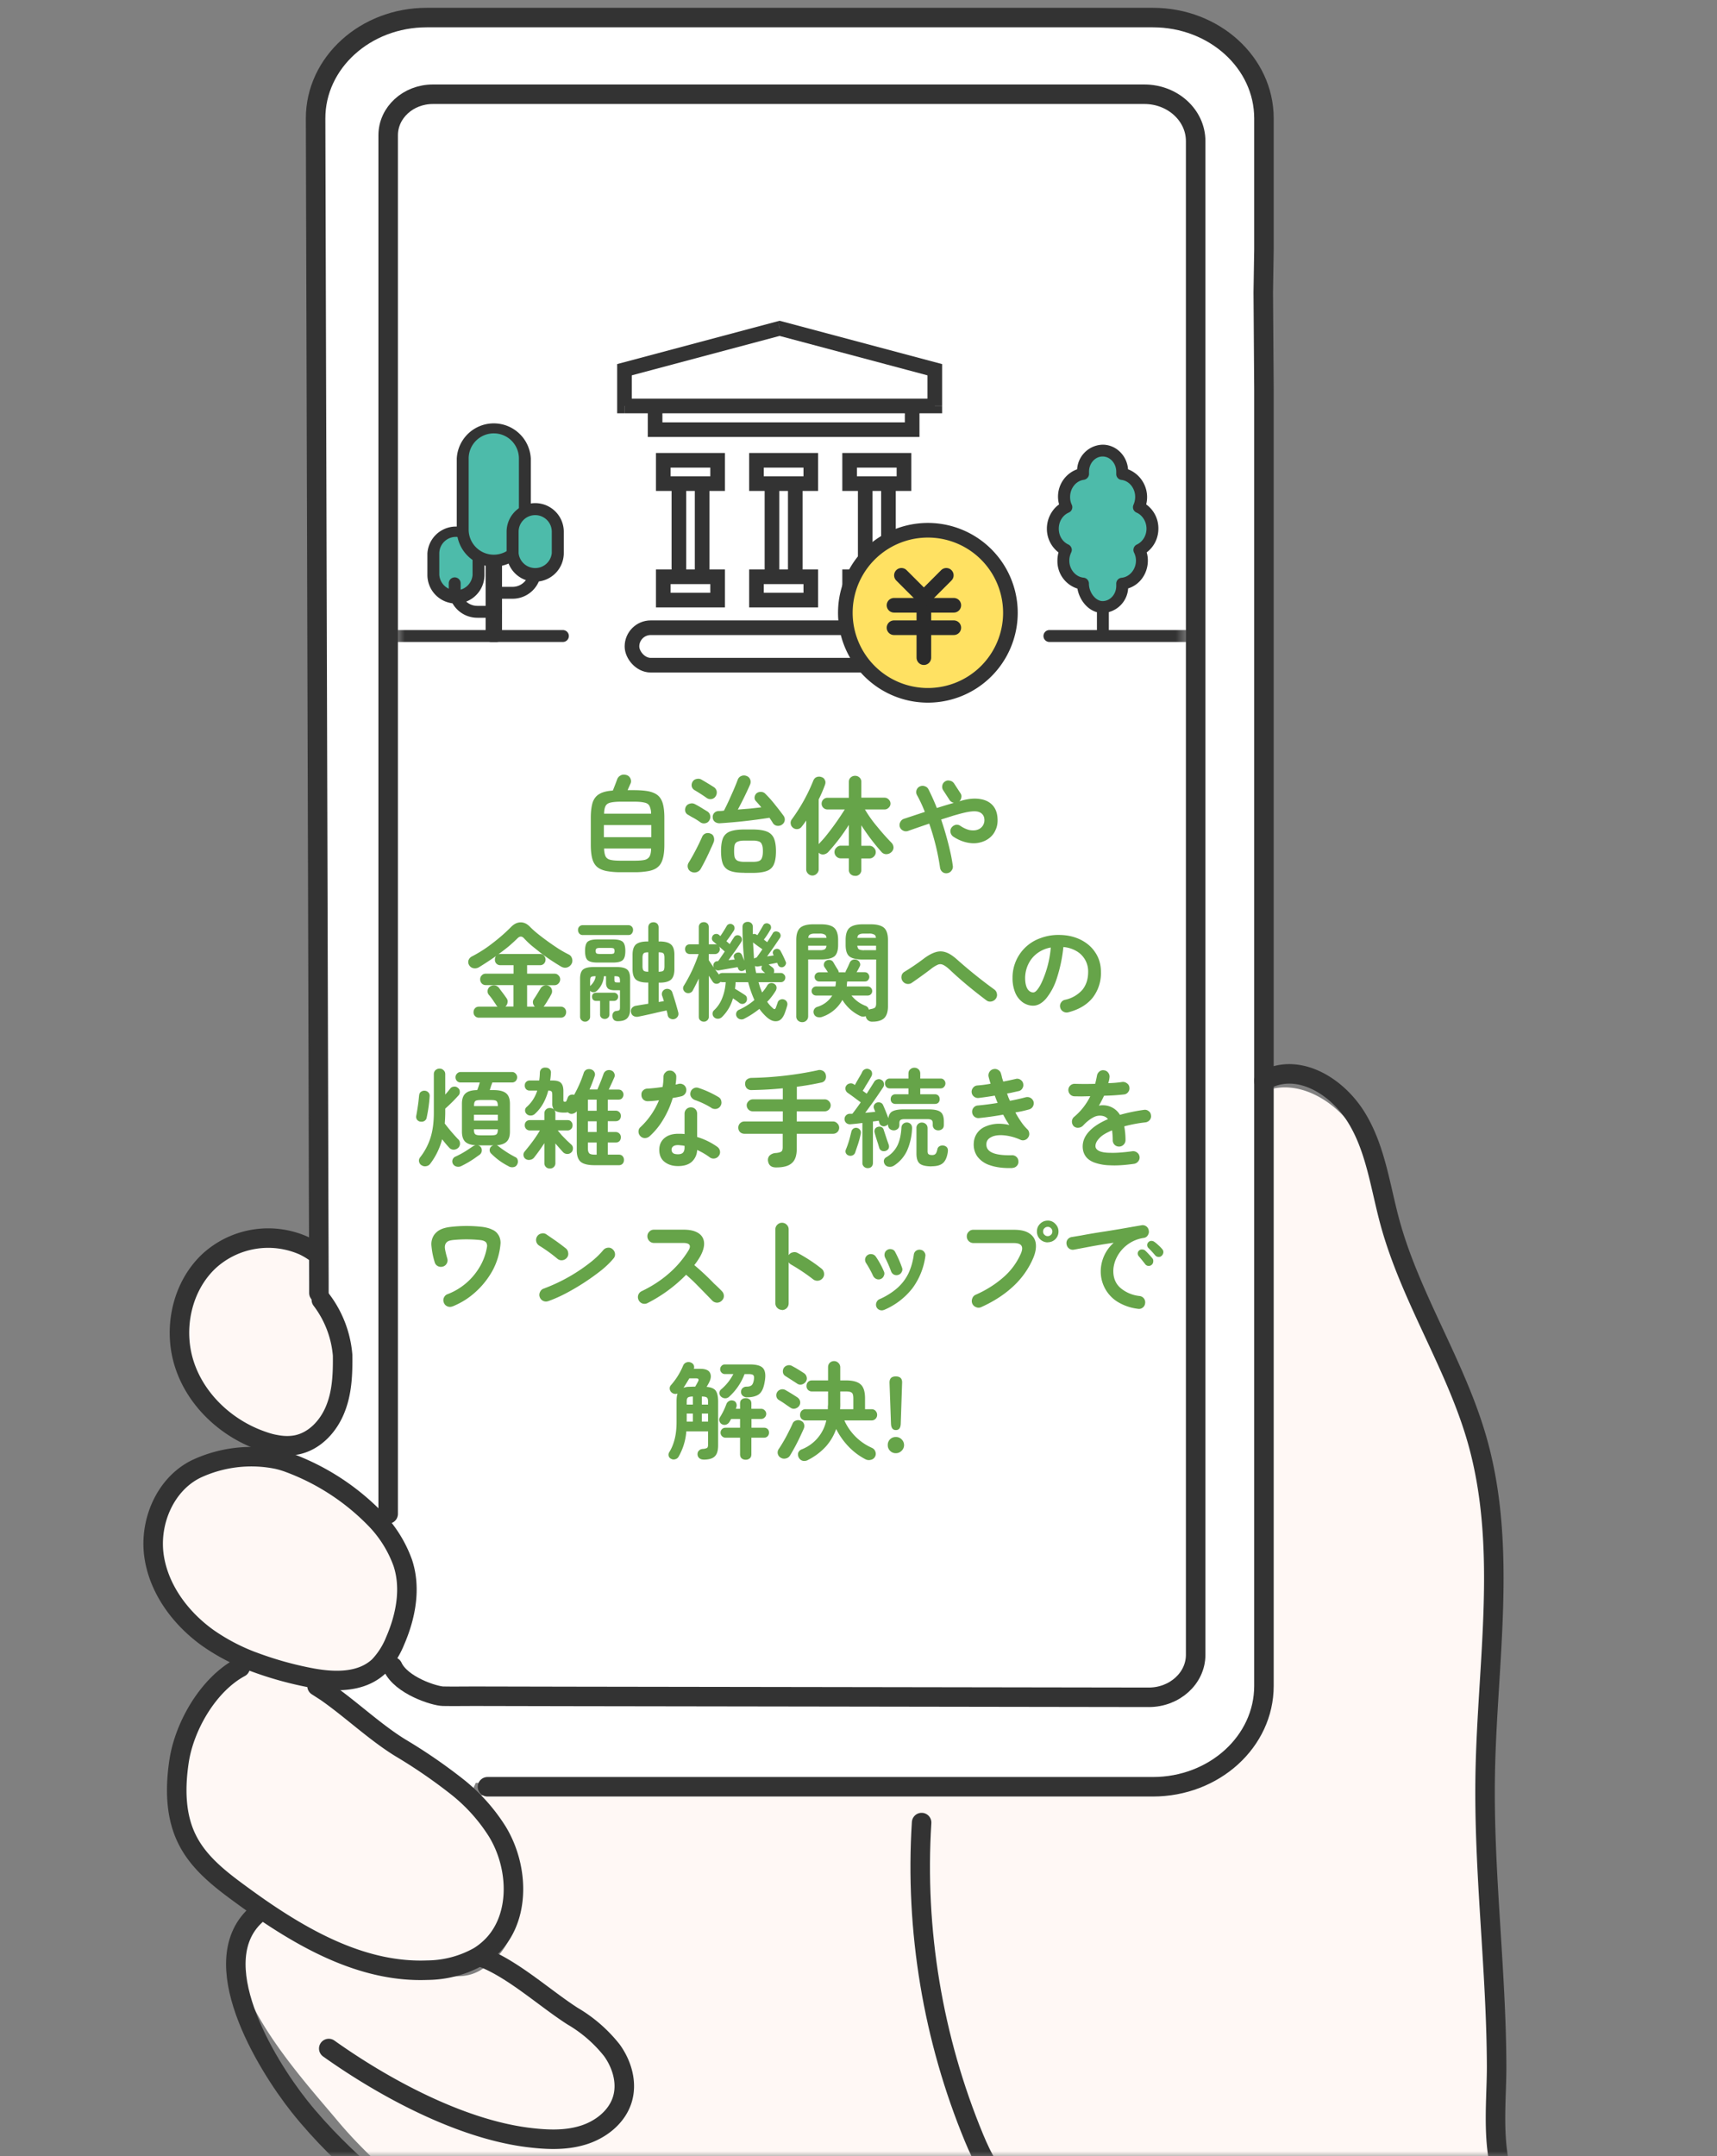 <svg xmlns="http://www.w3.org/2000/svg" width="176" height="221" fill="none" viewBox="0 0 176 221"><rect x="0" y="0" width="176" height="221" fill="#808080" stroke="none"/><mask id="a" width="176" height="221" x="0" y="0" maskUnits="userSpaceOnUse" style="mask-type:alpha"><path fill="#fff" d="M0 221h176V0H0z"/></mask><g mask="url(#a)"><mask id="b" width="212" height="239" x="-20" y="-8" maskUnits="userSpaceOnUse" style="mask-type:alpha"><path fill="#D9D9D9" d="M-19.33-7.12h210.61V230.2H-19.33z"/></mask><g mask="url(#b)"><path fill="#FFF8F5" d="M32 172c2.44.42 5.09.42 6.85-1.23l.27-.27a8.16 8.16 0 0 0 1.36-2.3c1.1-2.51 1.66-5.4.8-8a12.53 12.53 0 0 0-2.87-4.57 23.98 23.98 0 0 0-8.96-5.78 9.21 9.21 0 0 0-1.86-.45 13.4 13.4 0 0 0-7.5 1.16c-3.13 1.53-4.77 5.33-4.32 8.78.45 3.45 2.69 6.5 5.53 8.53a20.72 20.72 0 0 0 4.6 2.42A35.98 35.98 0 0 0 32 172Z"/><path fill="#FFF8F5" d="M26.82 195.7c5.13 3.52 10.84 6.49 16.98 6.25 1.84-.07 3.72-.46 5.28-1.41.3-.19.6-.4.88-.63 3.4-2.85 3.32-8.37 1.03-12.16a18.2 18.2 0 0 0-4.1-4.59 54.03 54.03 0 0 0-5.87-4.02c-2.55-1.58-5.05-3.95-7.59-5.7L32.01 172a35.93 35.93 0 0 1-6.1-1.7l-.64.2-.44.56-.21-.16c-3.24 1.74-5.7 5.96-6.26 9.59-.42 2.76-.4 5.71.9 8.2 1.17 2.28 3.28 3.92 5.35 5.43.73.53 1.47 1.06 2.21 1.57Z"/><path fill="#FFF8F5" d="M49.26 201.94c-1.63.94-2.85.52-4.79.59-6.45.23-12.44-2.73-17.82-6.25l-.18.47-.22-.07c-6.02 4.78 4.65 16.26 8.27 20.6 4.74 5.68 10.96 10.06 16.75 14.7 11.09 8.88 18 14.44 29.46 22.9 6.38 4.71 13.53 8.55 21.58 9.86 4.66.76 10.27 4.57 15.08 8.07h98.84c-9.36-7.16-19.16-14.8-25.96-19.13a272.12 272.12 0 0 1-17.99-12.53l-9.63-7.31a32.32 32.32 0 0 1-6.72-6.93c-2.8-3.8-1.9-9.56-1.92-13.8-.04-9.96-1.41-19.88-1.23-29.84.2-11.46 2.43-23.2-.85-34.23-2.3-7.73-7.17-14.6-9.4-22.34-1.06-3.71-1.54-7.67-3.71-10.92-2.03-3.03-5.84-5.25-9.17-3.94a5.7 5.7 0 0 0-.69.81v61.47c0 5.7-4.86 9.9-10.86 9.9H47.2l-.24.53a18.55 18.55 0 0 1 4.31 4.6c2.4 3.79 2.5 9.3-1.08 12.15-.3.23-.6.44-.93.63Z"/><path fill="#FFF8F5" d="M28.22 148.06c.75.15 1.51.18 2.26.02 1.82-.4 3.22-1.94 3.9-3.67.7-1.73.76-3.64.74-5.5a10.86 10.86 0 0 0-2.18-5.68l-.42-.04v-1.86h.14l-.01-3.4h-.37l-1.1-.49-.08.21a8.98 8.98 0 0 0-9.62 1.55c-2.83 2.62-3.77 6.97-2.58 10.64 1.18 3.66 4.3 6.56 7.94 7.84.45.16.9.3 1.37.38Z"/><path fill="#fff" d="M128.91 111.3V39.98l-.06-9.99.06-4.41V12.15c0-5.71-5.04-10.34-11.27-10.34H43.95c-6.23 0-11.27 4.63-11.27 10.34l.26 95.1.04 15.16.02 5.56v3.41h-.14v1.87l.45.04c1.21 1.32 2.37 3.96 2.39 5.69.02 1.86-.06 3.77-.8 5.5a6.14 6.14 0 0 1-4.27 3.68 6.6 6.6 0 0 1-2.46-.02c0 .34.05.7.15 1.03l-.11.44c.45.09.89.2 1.3.33a26.5 26.5 0 0 1 9.78 5.78l.71-.5V13.9c0-2.32 2.03-4.2 4.53-4.2h72.12c2.86 0 5.18 2.15 5.18 4.8v155.17c0 2.4-2.12 4.35-4.75 4.35l-32.32-.05-26.44-.04-9.63-.02c-1.05 0-2.1.02-3.14 0-.86-.02-4.23-1.09-5.1-3.02l-.39-.28-.3.27c-1.91 1.66-4.8 1.66-7.46 1.22l1.56 1.43c2.77 1.76 5.48 4.13 8.27 5.72a59.75 59.75 0 0 1 6.4 4.02l.24-.53h2.54v.42h66.33c6.23 0 11.28-4.63 11.28-10.33V111.3Z"/><path fill="#fff" d="M122.2 103.3V14.73c0-2.64-2.36-4.78-5.27-4.78H43.57c-2.54 0-4.6 1.88-4.6 4.18v140.84l-.73.5a12.4 12.4 0 0 1 3.2 4.55c.94 2.6.32 5.48-.9 8a8.01 8.01 0 0 1-1.51 2.28l.4.28c.88 1.93 4.3 3 5.18 3.01 1.06.02 2.13 0 3.2 0l9.79.02 26.9.04 32.87.05c2.67 0 4.83-1.94 4.83-4.33V103.3Z"/><path stroke="#333" stroke-linecap="round" stroke-linejoin="round" stroke-width="2" d="m212.93 271.62-.27-.22c-8.92-7.15-18.25-14.8-24.72-19.13a259.2 259.2 0 0 1-17.13-12.52l-9.18-7.31a31.65 31.65 0 0 1-6.4-6.93c-2.65-3.8-1.8-9.56-1.82-13.8-.04-9.96-1.34-19.87-1.17-29.83.2-11.46 2.31-23.2-.81-34.22-2.19-7.73-6.83-14.6-8.95-22.35-1.01-3.7-1.47-7.67-3.53-10.91-1.93-3.03-5.56-5.25-8.74-3.95a5.27 5.27 0 0 0-.66.33"/><path stroke="#333" stroke-linecap="round" stroke-linejoin="round" stroke-width="2" d="M32.15 128.26a7.4 7.4 0 0 0-1.05-.6 8.98 8.98 0 0 0-9.62 1.55c-2.83 2.61-3.77 6.96-2.58 10.63 1.18 3.66 4.3 6.57 7.94 7.84.45.16.9.3 1.38.38.75.15 1.51.18 2.26.02 1.82-.4 3.22-1.94 3.9-3.67.7-1.73.76-3.64.74-5.5a10.86 10.86 0 0 0-2.18-5.68"/><path stroke="#333" stroke-linecap="round" stroke-linejoin="round" stroke-width="2" d="M25.9 170.3a20.72 20.72 0 0 1-4.6-2.42c-2.83-2.03-5.08-5.07-5.53-8.53-.44-3.45 1.2-7.24 4.33-8.78a13.34 13.34 0 0 1 8.15-1.03c.42.08.82.2 1.2.33a23.97 23.97 0 0 1 8.97 5.77 12.53 12.53 0 0 1 2.87 4.56c.86 2.61.3 5.5-.8 8.02a8.16 8.16 0 0 1-1.64 2.56c-1.76 1.66-4.4 1.66-6.84 1.22a35.8 35.8 0 0 1-6.1-1.7h0Z"/><path stroke="#333" stroke-linecap="round" stroke-linejoin="round" stroke-width="2" d="m32.5 172.82.93.6c2.54 1.77 5.03 4.14 7.6 5.72a54.3 54.3 0 0 1 5.85 4.02 18.22 18.22 0 0 1 4.11 4.59c2.3 3.8 2.38 9.3-1.03 12.15a6.8 6.8 0 0 1-.88.64 10.94 10.94 0 0 1-5.28 1.4c-6.14.24-11.85-2.72-16.98-6.24a91.9 91.9 0 0 1-2.2-1.57c-2.08-1.52-4.18-3.16-5.36-5.44-1.3-2.48-1.32-5.43-.9-8.2.56-3.63 3.02-7.84 6.26-9.58"/><path stroke="#333" stroke-linecap="round" stroke-linejoin="round" stroke-width="2" d="M49.52 200.66c3.12 1.22 6.35 4.18 9.17 5.99a14.4 14.4 0 0 1 4.03 3.5c1.04 1.44 1.6 3.34 1.07 5.05-.56 1.82-2.26 3.13-4.09 3.67-1.83.55-3.79.44-5.68.2-6.91-.9-14.64-5.06-20.32-9.1"/><path stroke="#333" stroke-linecap="round" stroke-linejoin="round" stroke-width="2" d="M94.47 186.81c-.7 11 1.16 22.16 5.38 32.34.83 1.99 1.83 4.05 3.67 5.17"/><path stroke="#333" stroke-linecap="round" stroke-linejoin="round" stroke-width="2" d="M32.69 132.53v-1.16l-.01-3.4-.02-5.57-.04-15.17-.27-95.1c0-5.7 5.1-10.33 11.39-10.33h74.43c6.3 0 11.39 4.63 11.39 10.33v13.43l-.07 4.41.07 9.99V172.8c0 5.71-5.1 10.34-11.39 10.34h-68.2"/><path stroke="#333" stroke-linecap="round" stroke-linejoin="round" stroke-width="2" d="M40.25 170.84c.88 1.93 4.29 3 5.16 3.02 1.05.02 2.11 0 3.17 0l9.74.02 26.74.04 32.7.05c2.64 0 4.8-1.95 4.8-4.35V14.46c0-2.65-2.36-4.8-5.25-4.8H44.37c-2.53 0-4.58 1.88-4.58 4.2v141.31"/><path stroke="#333" stroke-linecap="round" stroke-linejoin="round" stroke-width="2" d="M109.64 271.43c-.02 0-.03-.02-.04-.03-4.59-3.5-9.92-7.3-14.37-8.06-7.66-1.32-14.47-5.15-20.55-9.86-10.9-8.46-17.49-14.02-28.05-22.9-5.52-4.64-11.43-9.02-15.95-14.7-3.44-4.34-9.97-15-4.24-19.78"/><path fill="#66A449" d="M91.83 146.58c-.31 0-.48-.21-.5-.65l-.15-4.19c-.01-.44.2-.66.64-.66.45 0 .67.22.65.66l-.14 4.2c-.02.43-.18.64-.5.64Zm-.01 2.37a.8.8 0 0 1-.58-.24.8.8 0 0 1-.24-.59.8.8 0 0 1 .24-.6.8.8 0 0 1 .58-.23.8.8 0 0 1 .6.24c.16.16.25.36.25.6a.8.8 0 0 1-.26.58.8.8 0 0 1-.59.24Z"/><path fill="#66A449" d="M82.81 149.65a.75.75 0 0 1-.52.08.62.62 0 0 1-.41-.33.66.66 0 0 1-.06-.49.6.6 0 0 1 .35-.35 4.1 4.1 0 0 0 2.53-2.97h-2.1a.58.58 0 0 1-.44-.16.57.57 0 0 1-.15-.4c0-.17.05-.3.15-.42a.56.56 0 0 1 .43-.17h2.27v-.31c.02-.11.02-.22.02-.34v-1.17h-1.64a.54.54 0 0 1-.57-.56c0-.16.05-.3.15-.4.1-.12.24-.17.42-.17h1.64v-1.34c0-.2.06-.35.17-.46a.62.62 0 0 1 .44-.18.6.6 0 0 1 .44.18.6.6 0 0 1 .2.46v1.34h.6c.7 0 1.2.14 1.5.42.3.27.44.75.44 1.43v1.1h.66c.18 0 .32.06.42.17.1.11.16.25.16.41 0 .16-.06.3-.16.4a.54.54 0 0 1-.42.17h-2.78a5.55 5.55 0 0 0 2.8 2.8c.2.09.32.22.38.4a.63.63 0 0 1-.47.84.75.75 0 0 1-.55-.06 6.6 6.6 0 0 1-1.73-1.3 7.38 7.38 0 0 1-1.27-1.8 5.37 5.37 0 0 1-1.06 1.8 6.4 6.4 0 0 1-1.84 1.38ZM80 149.4a.63.63 0 0 1-.28-.42.62.62 0 0 1 .12-.48 15.76 15.76 0 0 0 1.01-1.76c.17-.33.3-.6.4-.84a.53.53 0 0 1 .35-.3.61.61 0 0 1 .48.02c.17.07.28.18.33.34.06.14.05.3-.03.5l-.4.87a21.23 21.23 0 0 1-1 1.86.65.65 0 0 1-.44.3.63.63 0 0 1-.54-.1Zm1.02-5.12-.36-.24a10.37 10.37 0 0 0-.8-.53.54.54 0 0 1-.27-.35.61.61 0 0 1 .41-.73.64.64 0 0 1 .5.04 21.74 21.74 0 0 1 1.22.75c.15.1.25.23.29.4a.6.6 0 0 1-.1.49.72.72 0 0 1-.42.27.58.58 0 0 1-.47-.1Zm.68-2.47a102.8 102.8 0 0 0-1.18-.76.54.54 0 0 1-.26-.35.7.7 0 0 1 .06-.45.6.6 0 0 1 .37-.29.61.61 0 0 1 .48.04l.4.22a21.74 21.74 0 0 1 .83.52c.16.1.25.24.29.42.04.17 0 .33-.1.47a.72.72 0 0 1-.42.28.58.58 0 0 1-.47-.1Zm4.41 2.63h1.36v-1.1c0-.28-.04-.48-.14-.57-.1-.1-.3-.15-.63-.15h-.57v1.17a4.91 4.91 0 0 1-.02.65Z"/><path fill="#66A449" d="M72.1 149.6a.62.62 0 0 1-.43-.15.53.53 0 0 1-.17-.4c0-.16.05-.28.16-.38.1-.1.23-.15.4-.16a.97.97 0 0 0 .41-.1c.07-.04.11-.16.11-.33v-1.37h-2.23a6.1 6.1 0 0 1-.8 2.61.54.54 0 0 1-.34.25.52.52 0 0 1-.41-.04.46.46 0 0 1-.26-.3.5.5 0 0 1 .07-.4c.23-.36.41-.8.54-1.3.13-.5.2-1.1.2-1.78v-2.08c0-.36.03-.63.1-.83a.7.7 0 0 1-.29.03.59.59 0 0 1-.26-.1.57.57 0 0 1-.25-.4.49.49 0 0 1 .12-.39 7.2 7.2 0 0 0 1.25-2 .57.57 0 0 1 .33-.33.6.6 0 0 1 .45 0c.14.05.24.14.3.25a.5.5 0 0 1 .02.4h.66c.53 0 .87.14 1 .42.14.28.1.6-.1.99a5.65 5.65 0 0 1-.25.44c.47.04.78.18.94.4.16.23.24.6.24 1.12v4.47c0 .54-.11.92-.35 1.14-.22.22-.61.33-1.15.33Zm4.34.02a.63.63 0 0 1-.43-.15c-.1-.1-.15-.23-.15-.43v-1.68h-1.49a.5.5 0 0 1-.36-.15.5.5 0 0 1-.15-.37.5.5 0 0 1 .15-.36c.1-.1.22-.14.36-.14h1.49v-.9h-.91a17.99 17.99 0 0 1-.18.3.63.63 0 0 1-.34.28.55.55 0 0 1-.43-.04.5.5 0 0 1-.25-.31.44.44 0 0 1 .04-.39 6.95 6.95 0 0 0 .67-1.37.6.6 0 0 1 .28-.31.52.52 0 0 1 .41-.04c.15.03.25.12.31.25s.07.27.02.42a.4.4 0 0 1-.03.09.4.4 0 0 1-.03.08h.44v-.53c0-.19.05-.33.15-.41.11-.1.26-.15.43-.15a.6.6 0 0 1 .42.15c.11.08.16.22.16.41v.53h1a.5.5 0 0 1 .37.16c.1.1.15.21.15.36a.5.5 0 0 1-.15.36.5.5 0 0 1-.36.16h-1v.9h1.3a.5.5 0 0 1 .36.14c.1.1.14.22.14.37 0 .14-.05.26-.14.36a.5.5 0 0 1-.37.15h-1.3v1.68c0 .2-.05.34-.16.43a.61.61 0 0 1-.42.15Zm.12-6.4a.65.65 0 0 1-.43-.16.5.5 0 0 1-.17-.4c0-.16.05-.28.16-.38.11-.1.24-.15.39-.15.23 0 .4-.04.51-.13.11-.07.2-.26.25-.54.04-.25.03-.42-.05-.5-.06-.08-.23-.12-.5-.12h-.4a5.98 5.98 0 0 1-1.6 2.34.57.57 0 0 1-.43.14.63.63 0 0 1-.41-.2.5.5 0 0 1-.14-.38.51.51 0 0 1 .2-.35 5.07 5.07 0 0 0 1.23-1.55h-.85a.48.48 0 0 1-.35-.14.5.5 0 0 1-.15-.36c0-.13.05-.25.15-.35.1-.1.21-.14.35-.14h2.5c.7 0 1.15.12 1.38.37.23.25.3.66.21 1.26-.07.47-.17.83-.32 1.08-.14.25-.34.42-.6.51-.24.1-.55.15-.93.15Zm-6.5-.97c.12-.05.26-.08.42-.1l.56-.02h.22a11.2 11.2 0 0 0 .3-.54c.1-.2.04-.31-.2-.31h-.7a34.08 34.08 0 0 1-.6.97Zm1.88 3.46h.64v-.82h-.64v.82Zm-1.55 0h.63v-.82h-.63v.82Zm1.55-1.74h.64v-.3c0-.22-.04-.36-.12-.42-.08-.07-.25-.11-.52-.11v.83Zm-1.55 0h.63v-.83c-.25 0-.42.04-.5.1-.09.07-.13.21-.13.43v.3Z"/><path fill="#66A449" d="M116.64 134.15a5.2 5.2 0 0 1-2.14-.75 3.66 3.66 0 0 1-1.67-3.05 3.96 3.96 0 0 1 1.33-2.97 55.76 55.76 0 0 0-2.86.48l-1.23.23a.63.63 0 0 1-.5-.13.67.67 0 0 1-.24-.42.62.62 0 0 1 .1-.49.66.66 0 0 1 .45-.26l.9-.15a67.86 67.86 0 0 1 2.63-.44l1.4-.23 1.26-.22.93-.16a.63.63 0 0 1 .75.52c.04.17.01.34-.09.49a.54.54 0 0 1-.4.28 3.7 3.7 0 0 0-2.94 2.34c-.13.36-.2.71-.2 1.06 0 .72.24 1.3.73 1.73a3.6 3.6 0 0 0 1.98.83.65.65 0 0 1 .55.75.62.62 0 0 1-.25.44.61.61 0 0 1-.49.12Zm1.4-4.5a.45.45 0 0 1-.35.1.44.44 0 0 1-.32-.2 24.44 24.44 0 0 0-.65-.8.44.44 0 0 1-.1-.28.4.4 0 0 1 .15-.3.39.39 0 0 1 .3-.1c.12 0 .22.03.32.11.1.1.23.22.37.38.15.15.27.3.37.42.08.1.1.22.08.35a.45.45 0 0 1-.17.32Zm1.05-.95a.4.4 0 0 1-.35.13.45.45 0 0 1-.33-.16 9.63 9.63 0 0 0-.7-.76.43.43 0 0 1-.12-.29.4.4 0 0 1 .13-.3.4.4 0 0 1 .3-.13.5.5 0 0 1 .31.1c.12.08.26.2.41.34.16.14.29.28.39.4.09.1.13.2.12.34a.5.5 0 0 1-.16.33Z"/><path fill="#66A449" d="M100.57 133.98a.63.63 0 0 1-.52 0 .67.67 0 0 1-.38-.35.7.7 0 0 1-.01-.53.63.63 0 0 1 .35-.39c1.14-.5 2.1-1.13 2.9-1.84a6.87 6.87 0 0 0 1.72-2.35c.16-.36.19-.64.08-.82-.11-.2-.39-.29-.82-.29h-4.12a.68.68 0 0 1-.67-.68c0-.19.06-.35.2-.48a.6.6 0 0 1 .47-.2h4.18c.67 0 1.2.12 1.56.37.37.24.6.58.66 1.02.06.44-.02.95-.27 1.53a8.46 8.46 0 0 1-2 2.84c-.91.86-2.02 1.58-3.33 2.17Zm6.83-6.64a1.1 1.1 0 0 1-1.11-1.12c0-.3.1-.56.32-.78.22-.22.48-.33.8-.33a1 1 0 0 1 .76.33c.22.22.33.48.33.78a1.09 1.09 0 0 1-1.1 1.11Zm0-.64c.13 0 .24-.05.33-.14.1-.09.14-.2.14-.34a.43.43 0 0 0-.14-.33.43.43 0 0 0-.33-.14.47.47 0 0 0-.34.14c-.1.1-.14.2-.14.33 0 .14.04.25.14.34.1.1.2.14.34.14Z"/><path fill="#66A449" d="M90.64 134.25a.6.6 0 0 1-.47.02.57.57 0 0 1-.33-.31.6.6 0 0 1 0-.46.57.57 0 0 1 .3-.33 7.14 7.14 0 0 0 1.84-1.15c.48-.43.86-.93 1.13-1.48.27-.57.46-1.21.56-1.94.02-.17.1-.3.23-.4.14-.09.3-.13.45-.1.17.02.3.1.39.23.1.13.14.28.11.45a7.1 7.1 0 0 1-1.32 3.26 7.25 7.25 0 0 1-2.9 2.22Zm1.45-3.58a.6.6 0 0 1-.45-.02.62.62 0 0 1-.3-.34 12.02 12.02 0 0 0-.6-1.38.65.65 0 0 1-.06-.45.54.54 0 0 1 .26-.36c.15-.1.3-.11.47-.07a.5.5 0 0 1 .35.28 11.32 11.32 0 0 1 .7 1.6c.06.14.05.3-.03.44a.57.57 0 0 1-.34.3Zm-1.8.42a.57.57 0 0 1-.46 0 .66.66 0 0 1-.33-.31 10.84 10.84 0 0 0-.71-1.3.62.62 0 0 1-.11-.45.59.59 0 0 1 .68-.48c.17.02.3.1.4.23a8.48 8.48 0 0 1 .84 1.53.5.5 0 0 1 0 .45.57.57 0 0 1-.31.33Z"/><path fill="#66A449" d="M80.15 134.26a.65.65 0 0 1-.47-.2.64.64 0 0 1-.2-.47V126c0-.19.07-.34.2-.47.13-.13.3-.2.47-.2.2 0 .36.07.49.2s.2.28.2.47v2.65c.1-.14.22-.24.4-.28a.65.65 0 0 1 .49.04 16.17 16.17 0 0 1 2.5 1.64.7.7 0 0 1 .24.47c.02.2-.03.36-.16.51a.7.7 0 0 1-.97.09 19.6 19.6 0 0 0-2.24-1.5.7.7 0 0 1-.26-.24v4.22a.68.68 0 0 1-.69.68Z"/><path fill="#66A449" d="M66.36 133.57a.66.66 0 0 1-.9-.32.67.67 0 0 1 .3-.9c1.05-.5 1.99-1.11 2.8-1.82a10.2 10.2 0 0 0 2-2.34c.32-.52.15-.79-.53-.79h-3a.65.65 0 0 1-.47-.2.68.68 0 0 1-.2-.48c0-.2.07-.35.2-.48.13-.14.29-.2.47-.2h3.05c.66 0 1.16.12 1.52.36.35.23.54.56.57.97.03.4-.1.88-.4 1.42-.17.29-.36.58-.6.88a25.9 25.9 0 0 1 2.03 1.9c.33.3.6.56.8.78.13.13.2.3.2.49s-.08.35-.22.48c-.13.13-.3.2-.48.2a.7.7 0 0 1-.49-.21 200.55 200.55 0 0 0-1.7-1.74 17.9 17.9 0 0 0-.98-.91 15.1 15.1 0 0 1-3.97 2.91Z"/><path fill="#66A449" d="M56.2 133.36a.66.66 0 0 1-.52-.02.67.67 0 0 1-.35-.38.64.64 0 0 1 .02-.52c.08-.18.2-.3.38-.36a17.73 17.73 0 0 0 4.98-2.84c.46-.38.83-.75 1.12-1.1a.7.7 0 0 1 .46-.25.6.6 0 0 1 .5.15c.14.12.23.27.25.46a.62.62 0 0 1-.16.5c-.3.36-.7.76-1.2 1.17a23.73 23.73 0 0 1-3.57 2.34c-.65.35-1.29.63-1.9.85Zm.95-4.33a15.83 15.83 0 0 0-1.87-1.35.68.68 0 0 1-.23-.94c.1-.16.24-.26.42-.3a.61.61 0 0 1 .52.07l.67.46a21.29 21.29 0 0 1 1.33.98c.15.12.23.27.25.46a.6.6 0 0 1-.13.5.7.7 0 0 1-.46.26.64.64 0 0 1-.5-.14Z"/><path fill="#66A449" d="M46.38 133.9a.66.66 0 0 1-.52 0 .64.64 0 0 1-.36-.37.64.64 0 0 1 0-.52c.08-.17.2-.3.38-.36a6.51 6.51 0 0 0 3.21-2.66 5.88 5.88 0 0 0 .84-2.26.66.66 0 0 0-.1-.38c-.1-.12-.28-.2-.55-.24a13.64 13.64 0 0 0-2.62-.03c-.3.02-.51.06-.65.11a.62.62 0 0 0-.4.51c-.02.11-.01.26.03.46s.1.46.2.8c.06.19.05.36-.04.53a.64.64 0 0 1-.4.33.7.7 0 0 1-.51-.04.63.63 0 0 1-.33-.4 7.99 7.99 0 0 1-.33-1.65 1.7 1.7 0 0 1 .28-1.17c.17-.22.37-.4.62-.52.25-.13.6-.23 1.03-.28a14.03 14.03 0 0 1 3.33 0c.4.06.72.15.95.27.24.1.44.25.57.44.2.25.3.57.3.94a7.03 7.03 0 0 1-.81 2.8 8.48 8.48 0 0 1-2.34 2.7c-.53.4-1.12.73-1.78 1Z"/><path fill="#66A449" d="M116.25 119.29c-.99.14-1.82.19-2.5.15a4.96 4.96 0 0 1-1.62-.3c-.4-.16-.7-.39-.88-.67-.18-.28-.27-.6-.27-.96 0-.55.22-1.07.66-1.54.44-.48 1.09-.9 1.93-1.26a.86.86 0 0 0-.43-.3 1.39 1.39 0 0 0-1.09.13c-.35.19-.7.47-1.03.83a.73.73 0 0 1-.5.22.6.6 0 0 1-.48-.18.68.68 0 0 1-.16-.49.62.62 0 0 1 .23-.45 6.45 6.45 0 0 0 1.65-2.11l-.9.02-.7-.01a.63.63 0 0 1-.46-.19.66.66 0 0 1-.19-.47.64.64 0 0 1 .68-.62 34.3 34.3 0 0 0 2.07 0 14.84 14.84 0 0 0 .18-.81.7.7 0 0 1 .24-.44.57.57 0 0 1 .47-.14c.19.02.33.1.44.24.11.14.16.3.14.48a2.37 2.37 0 0 1-.13.6 10.95 10.95 0 0 0 1.43-.12c.19-.02.35.03.49.14.15.1.23.24.25.43a.61.61 0 0 1-.14.48.59.59 0 0 1-.43.23 21.58 21.58 0 0 1-2.03.13c-.17.36-.34.7-.53 1.02.17-.04.34-.05.5-.04a2.02 2.02 0 0 1 1.66.98 18.2 18.2 0 0 1 2.45-.51.6.6 0 0 1 .48.12c.15.1.23.24.25.43a.6.6 0 0 1-.12.48.68.68 0 0 1-.44.25 14.23 14.23 0 0 0-2.18.41 7.58 7.58 0 0 1 .13 1.4c0 .2-.07.35-.2.48a.63.63 0 0 1-.47.19.63.63 0 0 1-.46-.19.66.66 0 0 1-.18-.47c0-.38-.03-.71-.07-1-.6.25-1.04.51-1.3.8-.27.28-.4.55-.4.81 0 .2.11.36.35.49.23.12.62.2 1.17.2.55.02 1.3-.03 2.26-.16.18-.02.34.02.48.13.15.1.23.25.26.43a.61.61 0 0 1-.14.48.67.67 0 0 1-.42.25Z"/><path fill="#66A449" d="M103.76 119.72c-.9.03-1.66-.07-2.27-.28a2.58 2.58 0 0 1-1.32-.92c-.27-.4-.4-.88-.35-1.42a1.9 1.9 0 0 1 1.19-1.63c.34-.15.73-.25 1.14-.28.43-.02.87.01 1.31.12l-.33-.51-.3-.55a32.06 32.06 0 0 1-2.48.35.64.64 0 0 1-.7-.6.63.63 0 0 1 .15-.47.6.6 0 0 1 .45-.22 31.45 31.45 0 0 0 2.01-.26l-.15-.37-.14-.38a38.26 38.26 0 0 1-1.65.24.65.65 0 0 1-.48-.14.63.63 0 0 1-.1-.9.58.58 0 0 1 .43-.24 11.9 11.9 0 0 0 1.37-.18 11.03 11.03 0 0 1-.2-.7.65.65 0 0 1 .07-.49c.1-.16.23-.26.4-.3a.62.62 0 0 1 .5.07.6.6 0 0 1 .3.4c.04.13.08.26.1.4l.13.4a35.1 35.1 0 0 0 1.27-.27.58.58 0 0 1 .49.08c.15.1.25.23.28.4.04.18.01.34-.09.5a.57.57 0 0 1-.4.27l-.54.12c-.2.05-.4.09-.62.12l.13.38.16.37a20.8 20.8 0 0 0 1.65-.37.67.67 0 0 1 .78.48c.04.18 0 .34-.09.5a.65.65 0 0 1-.4.28 11.4 11.4 0 0 1-1.38.3c.18.34.38.66.58.95.2.3.42.56.65.78.11.1.17.24.19.4a.6.6 0 0 1-.1.42.63.63 0 0 1-.35.28.6.6 0 0 1-.44-.02 5.24 5.24 0 0 0-1.8-.47c-.53-.03-.94.04-1.24.21-.3.16-.45.39-.46.68-.05.82.82 1.2 2.6 1.16.19-.01.35.05.48.17.13.12.2.27.2.45a.58.58 0 0 1-.17.48.64.64 0 0 1-.46.2Z"/><path fill="#66A449" d="M88.94 119.73a.54.54 0 0 1-.38-.15.51.51 0 0 1-.16-.4v-4.08a22.26 22.26 0 0 1-1.18.13.6.6 0 0 1-.44-.1.52.52 0 0 1-.21-.38.54.54 0 0 1 .54-.59h.26c.24-.3.53-.7.86-1.17a17 17 0 0 0-.45-.33 19.12 19.12 0 0 0-.88-.64.56.56 0 0 1-.23-.33.5.5 0 0 1 .07-.4c.08-.12.2-.2.34-.23a.52.52 0 0 1 .48.11l.07.04a25.4 25.4 0 0 1 .55-.96c.1-.17.17-.3.21-.4a.54.54 0 0 1 .31-.27.5.5 0 0 1 .42.03c.15.07.23.18.26.32.03.13.01.26-.05.38a17.5 17.5 0 0 1-.6 1c-.1.19-.2.35-.3.49l.41.3a64.75 64.75 0 0 0 .76-1.2.54.54 0 0 1 .33-.26.47.47 0 0 1 .42.05c.15.08.23.2.25.35a.5.5 0 0 1-.07.4 61.07 61.07 0 0 1-1.18 1.72l-.66.9a61.28 61.28 0 0 0 1.03-.1l-.12-.3a.47.47 0 0 1 0-.4.52.52 0 0 1 .65-.24c.13.04.22.13.28.27a21.03 21.03 0 0 1 .53 1.32c.05-.34.19-.58.42-.7.25-.13.62-.2 1.13-.2h2.58c.59 0 1 .09 1.22.27.23.17.34.5.34.97v.34c0 .19-.05.33-.16.42a.6.6 0 0 1-.4.15.6.6 0 0 1-.42-.15.55.55 0 0 1-.16-.41v-.17c0-.15-.04-.26-.11-.32s-.21-.1-.4-.1h-2.4c-.2 0-.34.04-.41.1-.07.06-.1.17-.1.32v.17c0 .18-.06.32-.17.41a.6.6 0 0 1-.4.15.64.64 0 0 1-.42-.15.52.52 0 0 1-.17-.41v-.06a.46.46 0 0 1-.22.15.47.47 0 0 1-.4.02.46.46 0 0 1-.27-.3.65.65 0 0 0-.03-.11l-.04-.13a8.65 8.65 0 0 1-.59.08v4.24c0 .17-.05.3-.15.4-.1.1-.23.14-.39.14Zm2.86-6.58a.53.53 0 0 1-.37-.13.5.5 0 0 1-.13-.35c0-.15.04-.27.13-.37a.5.5 0 0 1 .37-.14h1.32v-.6h-1.9c-.16 0-.29-.05-.37-.15a.54.54 0 0 1-.14-.36.48.48 0 0 1 .5-.5h1.91v-.5c0-.2.06-.34.18-.44a.6.6 0 0 1 .43-.17.6.6 0 0 1 .43.17c.11.1.17.25.17.44v.5h2.07c.16 0 .28.04.36.14.1.1.15.21.15.36a.5.5 0 0 1-.15.36c-.08.1-.2.15-.36.15h-2.07v.6h1.49a.5.5 0 0 1 .37.14c.09.1.13.22.13.37a.5.5 0 0 1-.13.35c-.09.09-.21.13-.37.13H91.8Zm3.7 6.4c-.59 0-1-.1-1.22-.28-.23-.19-.34-.53-.34-1.05v-2.58a.54.54 0 0 1 .57-.58.6.6 0 0 1 .4.16c.11.1.17.24.17.42V118c0 .15.03.25.1.3.07.06.2.09.37.09.17 0 .29-.05.36-.14.07-.08.13-.24.18-.47a.44.44 0 0 1 .27-.32.6.6 0 0 1 .45-.02c.28.09.4.3.34.65-.07.52-.24.89-.48 1.11-.25.23-.64.34-1.17.34Zm-3.9-.06a.7.7 0 0 1-.48.1.54.54 0 0 1-.42-.24.61.61 0 0 1-.1-.4c.03-.14.1-.25.24-.33a2.9 2.9 0 0 0 1.16-1.23c.23-.49.36-1.09.4-1.8.01-.18.07-.3.18-.4.11-.1.25-.14.4-.14.15.01.28.07.37.17.1.1.14.24.14.4a6.17 6.17 0 0 1-.51 2.31 3.65 3.65 0 0 1-1.37 1.56Zm-4.6-1.05a.48.48 0 0 1-.28-.22.44.44 0 0 1-.02-.38 9.19 9.19 0 0 0 .42-1.25l.15-.6a.5.5 0 0 1 .22-.32.48.48 0 0 1 .36-.06c.14.03.24.1.31.21.08.1.1.23.07.39a9.31 9.31 0 0 1-.36 1.3l-.2.59a.5.5 0 0 1-.27.32.55.55 0 0 1-.4.02Zm3.8-.48a.56.56 0 0 1-.4 0 .47.47 0 0 1-.27-.29l-.15-.5a18.57 18.57 0 0 1-.33-1.08.52.52 0 0 1 .05-.39.48.48 0 0 1 .3-.2.48.48 0 0 1 .36.03c.12.05.2.16.23.3a281.75 281.75 0 0 1 .34 1.03l.16.45c.05.14.05.27 0 .4a.47.47 0 0 1-.3.25Z"/><path fill="#66A449" d="M79.55 119.66c-.5 0-.77-.23-.83-.7a.65.65 0 0 1 .18-.53 1 1 0 0 1 .65-.25c.28-.03.46-.08.55-.16.09-.07.13-.21.13-.43v-1.38H76.3a.64.64 0 0 1-.45-.18.64.64 0 0 1-.17-.45.62.62 0 0 1 .62-.63h3.94v-1.04h-3.07a.62.62 0 0 1-.63-.62c0-.17.07-.3.2-.43a.6.6 0 0 1 .43-.18h3.07v-1.13a37.92 37.92 0 0 1-3.17.18.66.66 0 0 1-.5-.16.65.65 0 0 1-.19-.48c0-.19.05-.34.19-.45a.8.8 0 0 1 .5-.16 35.29 35.29 0 0 0 6.71-.77.7.7 0 0 1 .55.04.6.6 0 0 1 .31.38c.05.2.04.37-.04.53a.56.56 0 0 1-.42.3 28.28 28.28 0 0 1-2.5.43v1.29h2.84a.6.6 0 0 1 .44.18.6.6 0 0 1 .19.43.62.62 0 0 1-.63.62h-2.85v1.04h3.72c.18 0 .32.07.44.2a.6.6 0 0 1 .19.43.62.62 0 0 1-.63.63h-3.72v1.55c0 .67-.16 1.16-.5 1.45-.32.3-.86.45-1.61.45Z"/><path fill="#66A449" d="M69.5 119.52c-.55 0-1.01-.14-1.38-.43-.36-.28-.54-.7-.54-1.24 0-.5.18-.9.53-1.2.36-.3.83-.44 1.42-.44.22 0 .43 0 .64.03v-2.08a.64.64 0 0 1 .65-.66c.18 0 .33.06.46.19.12.12.18.28.18.47v2.38a7.04 7.04 0 0 1 2.07 1.01c.15.11.24.26.27.44a.61.61 0 0 1-.12.48.63.63 0 0 1-.43.27.64.64 0 0 1-.49-.11 6.87 6.87 0 0 0-1.3-.76 1.7 1.7 0 0 1-.56 1.22c-.33.29-.8.43-1.4.43Zm-2.92-3.05a.73.73 0 0 1-.48.18.62.62 0 0 1-.45-.19.65.65 0 0 1-.2-.47c0-.2.07-.35.2-.46a7.87 7.87 0 0 0 1.9-2.76 8.77 8.77 0 0 1-1.11.1.66.66 0 0 1-.49-.16.65.65 0 0 1-.2-.48c-.01-.19.04-.34.16-.45.12-.13.28-.2.48-.2a15.24 15.24 0 0 0 1.53-.17 6.14 6.14 0 0 0 .09-1.02c0-.19.06-.34.19-.46.12-.14.28-.2.46-.2s.34.06.47.2c.13.12.2.27.19.46 0 .25-.03.5-.07.78l.15-.03.14-.04a.67.67 0 0 1 .5.07c.16.09.25.23.3.42.03.18 0 .35-.1.5a.66.66 0 0 1-.41.28 8.52 8.52 0 0 1-.87.17c-.23.77-.55 1.5-.96 2.18a7.3 7.3 0 0 1-1.42 1.75Zm6.35-2.91a8.43 8.43 0 0 0-1.67-.8.76.76 0 0 1-.4-.3.59.59 0 0 1-.08-.49.6.6 0 0 1 .29-.4.6.6 0 0 1 .5-.07 10.2 10.2 0 0 1 2.1.96c.15.1.24.23.27.42.04.18 0 .35-.1.5a.62.62 0 0 1-.42.28.7.7 0 0 1-.5-.1Zm-3.43 4.75c.24 0 .41-.06.51-.17.1-.1.16-.28.16-.5v-.19a1.87 1.87 0 0 0-.36-.05 2.36 2.36 0 0 0-.31-.03c-.23 0-.4.05-.51.14a.4.4 0 0 0-.15.34c0 .14.05.25.15.34.1.08.27.12.5.12Z"/><path fill="#66A449" d="M56.37 119.77a.54.54 0 0 1-.57-.57v-2.03a19.66 19.66 0 0 1-1.07 1.5.65.65 0 0 1-.41.21.59.59 0 0 1-.46-.1.52.52 0 0 1-.2-.35.49.49 0 0 1 .12-.4l.5-.62c.2-.26.4-.52.59-.8.19-.27.34-.52.47-.74h-1.01a.53.53 0 0 1-.4-.16.53.53 0 0 1-.14-.37c0-.15.04-.27.14-.38.1-.1.23-.15.4-.15h1.47v-.67a.54.54 0 0 1 .57-.57c.16 0 .3.05.4.14a1 1 0 0 1-.16-.61v-.84c0-.2-.02-.32-.07-.38s-.17-.1-.34-.1c-.12.46-.29.9-.51 1.3-.22.4-.5.76-.87 1.1a.62.62 0 0 1-.44.16.55.55 0 0 1-.4-.16.5.5 0 0 1-.16-.36c0-.15.06-.27.17-.36a3.7 3.7 0 0 0 1.08-1.68h-.78a.48.48 0 0 1-.37-.15.54.54 0 0 1-.13-.36c0-.15.04-.27.13-.36.09-.1.21-.16.37-.16h.98c.04-.25.06-.53.07-.82a.53.53 0 0 1 .19-.4.58.58 0 0 1 .41-.1c.16 0 .3.05.4.16.1.1.15.24.13.41a6.24 6.24 0 0 1-.08.75h.28c.39 0 .66.08.82.24.17.16.26.44.26.84v.87c0 .1 0 .16.03.19s.08.04.14.04c.06 0 .1-.03.14-.08l.12-.3a.47.47 0 0 1 .24-.3.57.57 0 0 1 .43-.03 12.47 12.47 0 0 0 .97-2.2.59.59 0 0 1 .27-.37.63.63 0 0 1 .45-.05c.18.04.3.13.38.27a.5.5 0 0 1 .03.45 17.78 17.78 0 0 1-.52 1.35h.8a19.69 19.69 0 0 0 .64-1.61.57.57 0 0 1 .31-.33.62.62 0 0 1 .47-.01.5.5 0 0 1 .31.28.5.5 0 0 1 .01.43l-.25.56-.32.69h.98c.17 0 .3.05.38.15.1.1.15.22.15.36 0 .15-.05.27-.15.38-.08.1-.21.14-.38.14H62.3v1.13h.8c.17 0 .3.06.4.17.1.1.14.22.14.37s-.04.28-.14.39c-.1.1-.23.15-.4.15h-.8v1.11h.8c.17 0 .3.06.4.17.1.1.14.22.14.37s-.04.28-.14.39c-.1.1-.23.15-.4.15h-.8v1.24h1.15c.16 0 .3.06.38.17.09.1.13.23.13.37 0 .15-.04.27-.13.38a.5.5 0 0 1-.38.16h-2.52c-.67 0-1.14-.12-1.41-.35-.27-.24-.4-.63-.4-1.19v-3.98a.79.79 0 0 1-.4.24.5.5 0 0 1-.42-.07l-.05-.04a.16.16 0 0 0-.04-.03 2.1 2.1 0 0 1-.38.03c-.48 0-.82-.08-1-.25.07.08.1.2.1.35v.67h1.24c.16 0 .3.05.38.16.1.1.14.22.14.37s-.04.27-.14.37a.5.5 0 0 1-.38.16h-1l.42.5.52.53.43.4c.12.1.19.23.19.4 0 .15-.04.29-.15.4a.58.58 0 0 1-.42.18.62.62 0 0 1-.44-.18 36.7 36.7 0 0 1-.79-.9v2a.54.54 0 0 1-.57.57Zm4.61-1.42h.18v-1.24h-.9v.62c0 .24.06.4.16.5.1.08.29.12.56.12Zm-.71-4.5h.89v-1.14h-.9v1.13Zm0 2.18h.89v-1.1h-.9v1.1Zm-3.44-2.24a.21.21 0 0 0-.05-.08l.03.05c.01 0 .02.01.02.03Z"/><path fill="#66A449" d="M52.14 119.54a6.76 6.76 0 0 1-1.78-1.29.5.5 0 0 1-.17-.36c0-.14.05-.26.14-.35a.6.6 0 0 1 .11-.09l.14-.05h-1.61c.15.02.26.09.33.2.08.12.1.25.08.4a.55.55 0 0 1-.22.36l-.58.41a10.45 10.45 0 0 1-1.32.76.68.68 0 0 1-.5.03.57.57 0 0 1-.34-.28.53.53 0 0 1 .29-.74 9.13 9.13 0 0 0 1.25-.7l.54-.36a.6.6 0 0 1 .26-.1c-.5-.02-.87-.15-1.09-.37-.21-.22-.32-.56-.32-1.02v-2.85c0-.5.12-.85.37-1.07.24-.22.64-.33 1.2-.34a8.59 8.59 0 0 0 .26-.78h-1.96a.5.5 0 0 1-.38-.15.55.55 0 0 1-.15-.38c0-.14.05-.27.15-.37.1-.11.22-.17.38-.17h5.26c.16 0 .29.06.38.17.1.1.15.23.15.37 0 .14-.05.27-.15.38a.5.5 0 0 1-.38.15h-2.01l-.14.38c-.04.14-.08.28-.13.4h.38c.6 0 1.04.11 1.3.33.26.21.39.57.39 1.08v2.85c0 .45-.1.79-.32 1.01-.21.22-.56.35-1.06.39.06 0 .12.03.18.08a10.77 10.77 0 0 0 1.75 1.13c.14.06.22.17.25.31.04.15.02.3-.06.44a.48.48 0 0 1-.38.28.72.72 0 0 1-.5-.09Zm-8.93-.1a.57.57 0 0 1-.26-.4.53.53 0 0 1 .12-.42c.45-.58.8-1.22 1.04-1.95s.36-1.6.36-2.63v-3.93c0-.18.06-.32.17-.42a.6.6 0 0 1 .41-.16c.16 0 .3.05.41.16.12.1.18.24.18.42v2.08a8.42 8.42 0 0 0 .5-.6.5.5 0 0 1 .38-.21.5.5 0 0 1 .41.12c.13.1.2.22.2.39.01.16-.04.3-.15.41a16.27 16.27 0 0 1-1.34 1.33v.41a15.21 15.21 0 0 1-.05 1.12 19.42 19.42 0 0 0 1.36 1.6c.14.12.2.26.2.44a.57.57 0 0 1-.17.44.69.69 0 0 1-.47.2.6.6 0 0 1-.46-.2 12.35 12.35 0 0 1-.73-.87 7.12 7.12 0 0 1-1.21 2.5.62.62 0 0 1-.42.26.6.6 0 0 1-.48-.1Zm-.11-4.47a.53.53 0 0 1-.35-.2.51.51 0 0 1-.08-.42 24.28 24.28 0 0 0 .22-1.4l.07-.67c.02-.17.08-.3.19-.37a.55.55 0 0 1 .4-.11c.15.01.27.07.37.18.1.11.14.25.12.42a14.74 14.74 0 0 1-.3 2.13.5.5 0 0 1-.24.37.55.55 0 0 1-.4.06Zm5.48-.11h2.45v-.6h-2.45v.6Zm.7 1.51h1.04c.29 0 .48-.03.56-.1.1-.08.15-.24.15-.5v-.02h-2.45v.03c0 .25.05.41.14.48.1.08.28.11.57.11Zm-.7-3h2.45v-.02c0-.26-.05-.42-.15-.5-.08-.07-.27-.1-.56-.1H49.3c-.29 0-.48.03-.57.1-.1.08-.14.24-.14.5v.02Z"/><path fill="#66A449" d="M109.5 103.76a.67.67 0 0 1-.52-.08.64.64 0 0 1-.3-.4.62.62 0 0 1 .07-.5c.1-.16.23-.26.41-.3a3.27 3.27 0 0 0 1.8-1.04c.38-.48.58-1.08.58-1.82a2.39 2.39 0 0 0-1.19-2.13 3.16 3.16 0 0 0-1.35-.42 15.2 15.2 0 0 1-.67 3.2 6.3 6.3 0 0 1-1.1 2.08c-.42.48-.86.73-1.33.73-.38 0-.74-.12-1.06-.34a2.32 2.32 0 0 1-.77-.98 3.85 3.85 0 0 1-.28-1.53 4.27 4.27 0 0 1 2.83-4.06 5.17 5.17 0 0 1 1.9-.34c.84 0 1.58.16 2.23.48.65.32 1.16.76 1.53 1.33.38.57.57 1.23.57 1.98a4.1 4.1 0 0 1-.86 2.66c-.57.7-1.4 1.2-2.49 1.48Zm-3.58-2.04c.13 0 .28-.1.45-.33.17-.22.35-.54.52-.95a10.64 10.64 0 0 0 .82-3.32 3.2 3.2 0 0 0-1.44.63 3 3 0 0 0-.88 1.11c-.2.43-.3.88-.31 1.35 0 .5.08.87.23 1.13.16.26.36.38.6.38Z"/><path fill="#66A449" d="M101.12 102.54a47.58 47.58 0 0 1-2.52-2.02c-.44-.38-.85-.75-1.24-1.12-.27-.25-.5-.42-.68-.5a.65.65 0 0 0-.55-.02 3.3 3.3 0 0 0-.73.46 51.57 51.57 0 0 1-1.97 1.42.67.67 0 0 1-.5.08.69.69 0 0 1-.52-.8.61.61 0 0 1 .28-.42 23.74 23.74 0 0 0 2-1.36c.45-.34.86-.56 1.23-.67.36-.11.73-.1 1.09.04.36.13.74.4 1.16.78a49.42 49.42 0 0 0 3.75 3.01c.15.11.24.26.27.45a.62.62 0 0 1-.12.5.7.7 0 0 1-.45.28.6.6 0 0 1-.5-.11Z"/><path fill="#66A449" d="M89.42 104.72a.66.66 0 0 1-.48-.17.7.7 0 0 1-.2-.4.68.68 0 0 1-.59-.03 4.23 4.23 0 0 1-1.8-1.63 3.73 3.73 0 0 1-2.06 1.73.78.78 0 0 1-.52.02.52.52 0 0 1-.34-.31.54.54 0 0 1 .01-.45.58.58 0 0 1 .34-.28 2.7 2.7 0 0 0 1.53-1.16h-1.64a.46.46 0 0 1-.34-.13.47.47 0 0 1 0-.66c.1-.1.2-.14.34-.14h1.96l.04-.24.02-.27h-1.72a.47.47 0 0 1-.47-.47.47.47 0 0 1 .47-.47h.9l-.18-.28-.18-.26a.45.45 0 0 1-.05-.35.46.46 0 0 1 .25-.31.54.54 0 0 1 .38-.06c.15.03.26.11.33.23a19.76 19.76 0 0 0 .5.83c.03.07.05.14.05.2h.7c0-.06.02-.12.05-.17l.19-.38.19-.43a.53.53 0 0 1 .31-.3.58.58 0 0 1 .43.01.5.5 0 0 1 .29.28.4.4 0 0 1 0 .38c-.1.2-.2.4-.33.6h.84c.14 0 .26.05.34.15.08.1.13.2.13.33s-.05.23-.13.33-.2.14-.34.14h-1.8l-.03.27c0 .08 0 .16-.02.24h2.14c.15 0 .26.05.34.14a.47.47 0 0 1 0 .66.44.44 0 0 1-.34.13h-1.65a3.38 3.38 0 0 0 1.48 1.07c.16.08.26.2.3.38a.99.99 0 0 1 .24-.07c.22-.04.36-.1.41-.17.06-.07.1-.2.1-.4v-4.5h-1.37c-.63 0-1.08-.1-1.36-.31-.27-.21-.4-.61-.4-1.2v-.5c0-.58.13-1 .4-1.24.28-.24.73-.36 1.36-.36h.82c.63 0 1.08.12 1.36.36.27.25.4.66.4 1.25v6.8c0 .55-.13.95-.38 1.2-.25.24-.66.37-1.22.37Zm-7.19.05a.62.62 0 0 1-.44-.17.57.57 0 0 1-.17-.44v-7.81c0-.59.13-1 .4-1.25.28-.24.72-.36 1.35-.36h.79c.63 0 1.08.12 1.35.36.27.25.4.66.4 1.25v.5c0 .58-.13.98-.4 1.19-.27.2-.72.3-1.35.3h-1.32v5.82c0 .18-.06.33-.18.44a.58.58 0 0 1-.43.17Zm6.33-7.38h1.24v-.46h-1.92c.01.18.07.3.16.37.1.06.28.1.52.1Zm-5.72 0h1.2a1 1 0 0 0 .5-.09c.1-.06.16-.19.18-.37h-1.88v.46Zm5.04-1.26h1.91c-.02-.18-.08-.3-.19-.34a1 1 0 0 0-.5-.1h-.54c-.24 0-.4.04-.5.1-.1.05-.16.16-.18.34Zm-5.03 0h1.87c-.02-.18-.09-.3-.19-.34a1 1 0 0 0-.5-.1h-.5c-.23 0-.4.04-.5.1-.1.05-.16.16-.18.34Z"/><path fill="#66A449" d="M72.15 104.72a.53.53 0 0 1-.38-.15c-.1-.08-.14-.2-.14-.37v-3.9a26.13 26.13 0 0 1-.62 1.23.5.5 0 0 1-.33.25.55.55 0 0 1-.41-.06.56.56 0 0 1-.24-.33.48.48 0 0 1 .08-.38 15.4 15.4 0 0 0 1.5-3.22h-.87a.52.52 0 0 1-.39-.15.54.54 0 0 1-.13-.36.5.5 0 0 1 .13-.35c.1-.1.23-.14.39-.14h.89v-1.75a.5.5 0 0 1 .14-.38c.1-.1.23-.14.38-.14a.5.5 0 0 1 .36.14c.1.09.14.22.14.38v1.75h.62c.1 0 .17.01.23.04a45.75 45.75 0 0 0-.37-.32.41.41 0 0 1-.16-.3c0-.11.03-.22.1-.32.08-.1.18-.15.3-.16.13-.02.24.02.34.1l.13.12a15.2 15.2 0 0 0 .64-1.02.4.4 0 0 1 .28-.22c.14-.03.26 0 .37.08.1.07.15.16.16.28a.46.46 0 0 1-.07.32 16.1 16.1 0 0 1-.76 1.08l.34.3a11.07 11.07 0 0 1 .42-.67c.07-.12.16-.2.28-.23a.46.46 0 0 1 .35.06c.1.06.17.16.19.28.03.13 0 .25-.07.36a23.96 23.96 0 0 1-.83 1.2l-.47.65a5.12 5.12 0 0 1 .64-.06l-.06-.17a.38.38 0 0 1 0-.33c.08-.1.16-.17.26-.2.27-.08.45 0 .56.26l.1.25.12.3a33.85 33.85 0 0 1-.18-3.46c0-.16.05-.3.15-.38.11-.1.24-.14.39-.14a.5.5 0 0 1 .37.14c.1.09.15.22.15.4v.73c.13-.06.27-.04.41.06l.06.03a32.22 32.22 0 0 0 .59-1 .36.36 0 0 1 .26-.2.42.42 0 0 1 .33.05c.11.05.18.14.2.25a.4.4 0 0 1-.04.32 9.6 9.6 0 0 1-.68 1.04l.17.13.17.13a24.02 24.02 0 0 0 .55-.87c.06-.13.15-.2.26-.22.12-.03.23 0 .35.05.1.05.16.14.2.25.04.11.02.23-.05.35l-.38.56a41.85 41.85 0 0 1-.94 1.34 422.73 422.73 0 0 0 .68-.1l-.06-.12c-.05-.12-.05-.22 0-.31.04-.1.1-.16.2-.2a.4.4 0 0 1 .32-.03c.1.04.2.1.25.22a10.53 10.53 0 0 1 .5 1.04c.07.13.07.25 0 .36a.45.45 0 0 1-.23.22.4.4 0 0 1-.33 0 .4.4 0 0 1-.22-.25.43.43 0 0 0-.04-.08 1.3 1.3 0 0 1-.04-.1 43.71 43.71 0 0 1-.87.17l.01.01a11.62 11.62 0 0 0 .42.33c.08.08.12.17.13.27.02.1 0 .19-.04.27h.71a.4.4 0 0 1 .34.15c.1.08.14.2.14.31a.5.5 0 0 1-.14.35.44.44 0 0 1-.34.13h-2.27l.17.56.2.5c.2-.23.38-.47.52-.71a.5.5 0 0 1 .33-.25c.14-.03.28 0 .4.07.12.08.2.18.22.3.03.13 0 .26-.07.4-.25.41-.54.8-.88 1.14.16.24.34.44.54.62.1.1.17.14.23.13.05-.02.1-.08.14-.2l.08-.23.08-.23a.44.44 0 0 1 .26-.3.5.5 0 0 1 .4-.02c.14.05.24.14.29.25.06.12.07.26.02.41a8.9 8.9 0 0 1-.24.74c-.2.52-.48.8-.84.82-.35.04-.72-.13-1.12-.52a5.15 5.15 0 0 1-.64-.74 9.3 9.3 0 0 1-1.54 1 .58.58 0 0 1-.47.05.54.54 0 0 1-.32-.26.5.5 0 0 1 .24-.7 6.51 6.51 0 0 0 1.58-1 11.47 11.47 0 0 1-.64-1.83H75.4c0 .23-.03.46-.06.68a20.5 20.5 0 0 1 1.02.64c.12.08.2.19.2.32a.5.5 0 0 1-.07.37.5.5 0 0 1-.3.21.49.49 0 0 1-.4-.09 6.92 6.92 0 0 0-.66-.47 4.27 4.27 0 0 1-1.11 1.9.6.6 0 0 1-.42.19.55.55 0 0 1-.42-.17.51.51 0 0 1-.14-.36c0-.13.05-.24.15-.34.37-.34.65-.76.84-1.25.2-.5.32-1.04.36-1.63h-.34a.53.53 0 0 1-.19-.03l-.09.08a.5.5 0 0 1-.4.11.48.48 0 0 1-.31-.2l-.4-.62v4.19a.5.5 0 0 1-.15.37.5.5 0 0 1-.36.15Zm1.02-5.54-.02-.06-.02-.08a.43.43 0 0 1 .07-.34.39.39 0 0 1 .32-.18h.08c.1-.12.2-.27.32-.45a34 34 0 0 0 .37-.54 14.54 14.54 0 0 0-.58-.51.5.5 0 0 1-.07.62.48.48 0 0 1-.37.15h-.62v.62a25.39 25.39 0 0 0 .52.77Zm.53.7c.08-.1.2-.15.35-.15h2.43l-.03-.18-.04-.2a.5.5 0 0 1-.23.15.46.46 0 0 1-.33 0 .4.4 0 0 1-.2-.27l-.04-.1a157.5 157.5 0 0 0-1.91.33.5.5 0 0 1-.41-.11l.4.53Zm3.6-1.62c.05-.06.14-.1.25-.11a21.66 21.66 0 0 0 .6-.85 20.37 20.37 0 0 1-.96-.7 324.54 324.54 0 0 0 .1 1.66Zm.21 1.47h.92a1.06 1.06 0 0 0-.13-.1l-.13-.13a.35.35 0 0 1-.12-.24c0-.1.02-.2.07-.27l-.37.06a.55.55 0 0 1-.36-.04 6.58 6.58 0 0 0 .12.72Z"/><path fill="#66A449" d="M69.12 104.45a.56.56 0 0 1-.42-.05.46.46 0 0 1-.25-.31 4.11 4.11 0 0 0-.12-.52 35.69 35.69 0 0 0-1.26.28 63.34 63.34 0 0 1-1.66.36.7.7 0 0 1-.48-.08.52.52 0 0 1-.25-.4.53.53 0 0 1 .1-.42c.11-.12.25-.2.41-.22a121.18 121.18 0 0 1 1.26-.21v-2.17h-.1c-.53 0-.91-.1-1.16-.3-.23-.2-.35-.56-.35-1.07v-1.48c0-.5.12-.86.35-1.06.25-.2.63-.3 1.16-.3h.1v-1.43c0-.17.05-.3.15-.4.11-.1.24-.14.39-.14.14 0 .27.05.37.14.1.1.15.23.15.4v1.43h.11c.53 0 .91.1 1.15.3.24.2.36.55.36 1.06v1.48c0 .51-.12.87-.36 1.08-.24.2-.62.3-1.15.3h-.1v1.98l.53-.08c-.06-.22-.12-.4-.18-.56a.52.52 0 0 1 .03-.41.55.55 0 0 1 .32-.27.59.59 0 0 1 .42.03.5.5 0 0 1 .27.3 31.68 31.68 0 0 1 .62 2.08c.03.16.01.3-.07.41a.55.55 0 0 1-.34.25Zm-9.15.27a.51.51 0 0 1-.36-.15.47.47 0 0 1-.15-.36v-3.9c0-.45.1-.76.3-.93.2-.17.56-.26 1.08-.26h2.37c.52 0 .88.09 1.08.26.2.17.3.48.3.94v3.14c0 .4-.1.69-.29.9-.19.2-.51.31-.98.31-.33 0-.5-.16-.55-.5a.57.57 0 0 1 .1-.38c.07-.1.18-.16.32-.17.17-.02.27-.05.31-.1.04-.05.05-.16.05-.32v-1.7h-.5c-.35 0-.59-.06-.73-.18-.13-.13-.2-.31-.2-.56v-.7h-.22a2.24 2.24 0 0 1-.73 1.51c-.1.08-.2.12-.33.13a.42.42 0 0 1-.32-.12l-.03-.03v2.66c0 .16-.06.28-.16.36-.1.1-.21.15-.36.15Zm1.26-6.06c-.48 0-.81-.08-1-.25-.17-.16-.26-.47-.26-.94s.09-.78.26-.94c.19-.16.52-.24 1-.24h1.6c.48 0 .82.08 1 .24.18.16.27.47.27.94s-.09.78-.27.94c-.18.17-.52.25-1 .25h-1.6Zm-1.48-2.82a.47.47 0 0 1-.36-.14.54.54 0 0 1-.14-.37.47.47 0 0 1 .5-.5h4.64a.47.47 0 0 1 .5.5c0 .14-.05.26-.14.37-.08.1-.2.14-.36.14h-4.64Zm2.24 8.6a.5.5 0 0 1-.35-.13.44.44 0 0 1-.13-.34v-1.38h-.4a.42.42 0 0 1-.32-.12.44.44 0 0 1-.1-.3.4.4 0 0 1 .1-.3.43.43 0 0 1 .32-.12h1.82a.4.4 0 0 1 .3.12c.09.07.13.17.13.3a.42.42 0 0 1-.44.42h-.45v1.38c0 .15-.05.26-.14.34a.46.46 0 0 1-.34.13Zm-.48-6.66h1.04a.9.9 0 0 0 .36-.05c.05-.03.08-.12.08-.26s-.03-.23-.08-.25c-.06-.04-.18-.06-.36-.06h-1.04c-.18 0-.3.02-.35.06-.06.02-.1.1-.1.25 0 .14.04.23.1.26.06.03.17.05.35.05Zm6 1.82c.24 0 .4-.03.48-.1.08-.07.12-.22.12-.46v-.88c0-.23-.04-.38-.12-.45-.08-.07-.24-.1-.48-.1v2Zm-1.06 0v-1.99c-.23 0-.38.03-.46.1-.08.07-.13.22-.13.45v.88c0 .24.05.39.13.46s.23.1.46.1Zm-5.96 1.47.02-.02c.16-.15.28-.3.37-.46.09-.15.15-.33.18-.53H61c-.22 0-.36.03-.43.1-.05.04-.08.17-.08.38v.52Zm2.84-.37h.22v-.16c0-.2-.03-.34-.1-.39-.05-.06-.2-.09-.41-.09h-.06v.38c0 .1.02.18.07.22.04.03.14.04.28.04Z"/><path fill="#66A449" d="M49.11 104.31a.54.54 0 0 1-.57-.56c0-.16.05-.3.15-.4.1-.12.25-.17.42-.17h1.9a.46.46 0 0 1-.07-.06l-.05-.06a5.3 5.3 0 0 0-.24-.36 5.96 5.96 0 0 0-.54-.73.57.57 0 0 1-.13-.43.6.6 0 0 1 .22-.4.7.7 0 0 1 .48-.14c.18.01.33.1.45.23l.24.33a15.88 15.88 0 0 1 .55.75c.1.14.14.3.1.46-.02.16-.1.3-.22.4h.83v-2.2H49.8a.54.54 0 0 1-.42-.17.61.61 0 0 1-.16-.42c0-.16.05-.3.16-.4.1-.12.24-.18.42-.18h2.84v-.87H51.3a.54.54 0 0 1-.57-.57c0-.15.04-.27.12-.37a34.74 34.74 0 0 1-1.77 1.16.8.8 0 0 1-.55.09.64.64 0 0 1-.43-.3.6.6 0 0 1-.08-.5.7.7 0 0 1 .32-.39 13.31 13.31 0 0 0 2.18-1.4 17.88 17.88 0 0 0 1.86-1.63c.3-.31.62-.47.96-.48.33-.01.64.12.93.4.23.24.52.5.85.77a26.97 26.97 0 0 0 2.17 1.56c.37.23.7.41 1 .56.17.08.29.22.35.43.06.2.03.4-.07.56a.78.78 0 0 1-.47.35c-.2.05-.4.01-.59-.1a23.12 23.12 0 0 1-2-1.33l-1-.8a8.97 8.97 0 0 1-.79-.76c-.22-.24-.44-.24-.67-.01-.24.24-.53.5-.87.8-.34.28-.71.56-1.1.85a.49.49 0 0 1 .22-.04h4.04c.17 0 .31.05.41.17.11.11.17.25.17.4 0 .17-.05.3-.16.42a.54.54 0 0 1-.42.16h-1.31v.87h2.8c.18 0 .32.06.42.18.11.1.17.24.17.4a.6.6 0 0 1-.17.42.53.53 0 0 1-.42.18h-2.8v2.2h.8a.63.63 0 0 1-.2-.38.54.54 0 0 1 .1-.4l.21-.32.27-.44.2-.33a.65.65 0 0 1 .87-.24c.15.08.24.2.29.37.04.17.02.33-.06.47l-.2.37c-.1.14-.18.29-.27.44a6.63 6.63 0 0 1-.27.4l-.06.06h1.75a.54.54 0 0 1 .57.57.6.6 0 0 1-.15.4.54.54 0 0 1-.42.16h-8.34Z"/><path fill="#66A449" d="M97.1 89.5a.61.61 0 0 1-.49-.12.68.68 0 0 1-.25-.44 24.25 24.25 0 0 0-1.11-4.52 183.89 183.89 0 0 0-2.17.75.64.64 0 0 1-.5-.03.64.64 0 0 1-.34-.37.61.61 0 0 1 .04-.5c.08-.17.2-.28.37-.34a812.46 812.46 0 0 1 2.15-.71 14.1 14.1 0 0 0-.79-1.7.64.64 0 0 1 .25-.9c.17-.08.34-.1.51-.04.18.05.31.15.4.32a22.07 22.07 0 0 1 .86 1.92 60.47 60.47 0 0 1 1.75-.53.69.69 0 0 1-.44-.28l-.65-1a.63.63 0 0 1-.1-.49.61.61 0 0 1 .28-.42c.15-.1.31-.13.49-.08.18.03.32.12.43.27l.65 1c.1.13.13.28.1.44a.6.6 0 0 1-.21.4l.25-.07c.72-.2 1.34-.25 1.88-.16.54.08.96.29 1.27.62.31.33.49.78.52 1.35.03.44-.03.84-.2 1.2-.15.35-.38.64-.68.86-.29.22-.64.37-1.03.45-.39.08-.8.07-1.25-.03-.45-.1-.9-.29-1.35-.58a.69.69 0 0 1-.3-.42.62.62 0 0 1 .08-.5c.1-.15.25-.25.42-.3a.6.6 0 0 1 .5.1c.33.22.64.36.94.43.3.05.57.05.8-.03a1.02 1.02 0 0 0 .72-1.1.8.8 0 0 0-.5-.7c-.3-.14-.8-.12-1.51.04-.35.08-.74.19-1.16.31l-1.26.4a32.35 32.35 0 0 1 .94 3.33c.12.52.2 1 .26 1.43a.63.63 0 0 1-.14.48.62.62 0 0 1-.44.26Z"/><path fill="#66A449" d="M87.66 89.77a.65.65 0 0 1-.47-.17.6.6 0 0 1-.18-.47v-1.15h-.82a.63.63 0 0 1-.46-.19.63.63 0 0 1-.19-.46.6.6 0 0 1 .2-.45.6.6 0 0 1 .45-.2h.82v-2.13a19.49 19.49 0 0 1-2.13 2.8.8.8 0 0 1-.48.23.6.6 0 0 1-.48-.18v1.7a.6.6 0 0 1-.2.45.61.61 0 0 1-.44.19.61.61 0 0 1-.45-.19.61.61 0 0 1-.19-.45v-5a8.92 8.92 0 0 1-.46.63.6.6 0 0 1-.43.25.62.62 0 0 1-.48-.15.6.6 0 0 1-.22-.4.57.57 0 0 1 .1-.43 18.04 18.04 0 0 0 2.21-3.97c.08-.2.2-.32.35-.38a.7.7 0 0 1 .5 0c.16.05.28.15.34.3.08.14.08.3.02.48a14.37 14.37 0 0 1-.65 1.51v4.58c.2-.22.44-.47.68-.76a28.04 28.04 0 0 0 1.99-2.79h-1.76a.6.6 0 0 1-.43-.17.58.58 0 0 1-.18-.43.6.6 0 0 1 .6-.6h2.19v-1.61c0-.2.06-.35.18-.46a.65.65 0 0 1 .47-.18c.17 0 .32.06.45.18a.6.6 0 0 1 .18.46v1.6h2.37c.17 0 .31.06.43.18s.19.26.19.43c0 .17-.07.31-.2.43a.58.58 0 0 1-.42.17h-2a12.87 12.87 0 0 0 1.28 1.79 24.57 24.57 0 0 0 1.45 1.63c.12.13.19.28.2.47 0 .18-.07.34-.22.48-.14.13-.3.2-.5.21a.64.64 0 0 1-.49-.2 21.61 21.61 0 0 1-2.09-2.76v2.1h.83a.6.6 0 0 1 .45.2c.13.12.2.27.2.45s-.07.34-.2.46a.61.61 0 0 1-.45.19h-.83v1.15a.6.6 0 0 1-.18.47.63.63 0 0 1-.45.17Z"/><path fill="#66A449" d="M76.31 89.46c-.63 0-1.12-.06-1.47-.2a1.24 1.24 0 0 1-.73-.68c-.13-.32-.2-.77-.2-1.34 0-.58.07-1.02.2-1.34.14-.32.39-.55.73-.68.35-.13.84-.2 1.47-.2h.83c.6 0 1.09.07 1.43.2.35.13.6.36.75.68.14.32.22.76.22 1.34 0 .57-.07 1.02-.21 1.34a1.2 1.2 0 0 1-.73.69c-.34.13-.83.2-1.46.2h-.83Zm3.83-4.92a.74.74 0 0 1-.5.1.6.6 0 0 1-.41-.27 8.1 8.1 0 0 0-.36-.55 54.86 54.86 0 0 1-5.04.56.8.8 0 0 1-.53-.13.57.57 0 0 1-.24-.45.58.58 0 0 1 .15-.47c.12-.13.28-.2.49-.2l.24-.01.27-.03a26.63 26.63 0 0 0 .76-1.61 23.85 23.85 0 0 0 .64-1.53c.07-.2.18-.32.35-.4a.71.71 0 0 1 .55-.02c.2.07.32.2.39.37a.7.7 0 0 1-.02.53 34.85 34.85 0 0 1-1.25 2.55l1.25-.1 1.16-.13a14.18 14.18 0 0 0-.56-.64.5.5 0 0 1-.13-.41c.02-.16.1-.3.2-.39.13-.1.28-.15.46-.14a.6.6 0 0 1 .45.2 11.92 11.92 0 0 1 1 1.13 26 26 0 0 1 .87 1.13c.1.15.14.32.1.5a.6.6 0 0 1-.29.4Zm-3.83 3.8h.83c.3 0 .51-.03.66-.09a.5.5 0 0 0 .3-.32c.07-.16.1-.39.1-.69 0-.3-.03-.52-.1-.67a.5.5 0 0 0-.3-.32 1.87 1.87 0 0 0-.66-.09h-.83c-.29 0-.51.03-.67.1a.5.5 0 0 0-.32.3c-.05.15-.07.38-.07.67 0 .29.02.51.07.67.06.16.17.28.32.34.16.06.38.1.67.1Zm-5.48 1a.6.6 0 0 1-.32-.4.65.65 0 0 1 .07-.5 23.47 23.47 0 0 0 1.38-2.64.64.64 0 0 1 .33-.36.66.66 0 0 1 .53 0 .5.5 0 0 1 .34.34.8.8 0 0 1 0 .53c-.07.17-.16.39-.28.63a23.23 23.23 0 0 1-1.06 2.13.73.73 0 0 1-.43.33.72.72 0 0 1-.56-.06Zm1.61-7.55a16.9 16.9 0 0 0-1.24-.8.61.61 0 0 1-.29-.37.66.66 0 0 1 .07-.47.57.57 0 0 1 .4-.3.67.67 0 0 1 .51.05l.41.24a28.36 28.36 0 0 1 .86.53c.16.1.26.25.3.42a.7.7 0 0 1-.1.52.61.61 0 0 1-.42.29.65.65 0 0 1-.5-.11Zm-.64 2.5a6.76 6.76 0 0 0-.89-.55l-.37-.22a.56.56 0 0 1-.3-.36.7.7 0 0 1 .06-.47.6.6 0 0 1 .4-.31.66.66 0 0 1 .51.03 11.5 11.5 0 0 1 .9.52l.38.23c.16.1.26.23.3.4.05.18.02.36-.08.52a.57.57 0 0 1-.41.3.64.64 0 0 1-.5-.09Z"/><path fill="#66A449" d="M63.7 89.4a8 8 0 0 1-1.53-.12c-.4-.08-.72-.22-.96-.42-.23-.2-.4-.48-.5-.85-.1-.37-.15-.85-.15-1.43v-2.76c0-.67.07-1.2.2-1.6.14-.38.37-.67.7-.85.32-.19.78-.3 1.36-.34a45.91 45.91 0 0 0 .44-1.14.7.7 0 0 1 .36-.41c.17-.1.37-.1.6-.04.19.06.32.18.4.35.08.18.09.36.01.53a78.34 78.34 0 0 0-.3.67h.63c.62 0 1.13.04 1.53.12.41.09.73.23.96.43.23.2.4.49.5.86.1.37.15.84.15 1.42v2.76c0 .58-.05 1.06-.16 1.43-.1.37-.26.65-.5.85-.22.2-.54.34-.95.42a8 8 0 0 1-1.53.12H63.7Zm-1.8-3.59h4.86v-1.24H61.9v1.24Zm1.8 2.41h1.26c.48 0 .84-.02 1.1-.08a.78.78 0 0 0 .52-.35c.1-.18.16-.46.16-.82h-4.82c.01.36.07.64.16.82.1.18.28.3.53.35.26.06.62.08 1.09.08Zm-1.78-4.82h4.82a1.79 1.79 0 0 0-.17-.8c-.1-.18-.27-.29-.53-.34-.25-.06-.6-.09-1.08-.09H63.7c-.47 0-.83.03-1.1.09-.24.05-.42.16-.52.34-.1.18-.15.44-.16.8Z"/><mask id="c" width="82" height="56" x="40" y="25" maskUnits="userSpaceOnUse" style="mask-type:alpha"><path fill="#D9D9D9" d="M40.4 25.04h81.32V80.7H40.4z"/></mask><g mask="url(#c)"><path fill="#fff" stroke="#333" stroke-width="1.5" d="M67.15 40.77H93.5v3.27H67.15z"/><rect width="30.69" height="3.84" x="64.78" y="64.34" fill="#fff" stroke="#333" stroke-width="1.5" rx="1.92"/><path fill="#fff" d="M71.97 59.91H69.6V47.98h2.38v11.94Z"/><path fill="#333" d="M71.97 59.91v.76h.75v-.76h-.75Zm-2.38 0h-.75v.76h.75v-.76Zm0-11.93v-.75h-.75v.75h.75Zm2.38 0h.75v-.75h-.75v.75Zm0 11.94v-.76H69.6v1.5h2.38v-.74Zm-2.38 0h.75V47.98h-1.5v11.94h.75Zm0-11.94v.75h2.38v-1.5H69.6v.75Zm2.38 0h-.75v11.94h1.5V47.98h-.75Z"/><path fill="#fff" stroke="#333" stroke-width="1.5" d="M67.99 47.18h5.57v2.39h-5.57z"/><path fill="#fff" stroke="#333" stroke-width="1.5" d="M67.99 59.12h5.57v2.39h-5.57z"/><path fill="#fff" d="M81.52 59.91h-2.39V47.98h2.39v11.94Z"/><path fill="#333" d="M81.52 59.91v.76h.75v-.76h-.75Zm-2.39 0h-.75v.76h.75v-.76Zm0-11.93v-.75h-.75v.75h.75Zm2.39 0h.75v-.75h-.75v.75Zm0 11.94v-.76h-2.39v1.5h2.39v-.74Zm-2.39 0h.75V47.98h-1.5v11.94h.75Zm0-11.94v.75h2.39v-1.5h-2.39v.75Zm2.39 0h-.75v11.94h1.5V47.98h-.75Z"/><path fill="#fff" stroke="#333" stroke-width="1.5" d="M77.54 47.18h5.57v2.39h-5.57z"/><path fill="#fff" stroke="#333" stroke-width="1.5" d="M77.54 59.12h5.57v2.39h-5.57z"/><path fill="#fff" d="M91.07 59.91H88.7V47.98h2.38v11.94Z"/><path fill="#333" d="M91.07 59.91v.76h.75v-.76h-.75Zm-2.38 0h-.75v.76h.75v-.76Zm0-11.93v-.75h-.75v.75h.75Zm2.38 0h.75v-.75h-.75v.75Zm0 11.94v-.76H88.7v1.5h2.38v-.74Zm-2.38 0h.75V47.98h-1.5v11.94h.75Zm0-11.94v.75h2.38v-1.5H88.7v.75Zm2.38 0h-.75v11.94h1.5V47.98h-.75Z"/><path fill="#fff" stroke="#333" stroke-width="1.5" d="M87.09 47.18h5.57v2.39h-5.57z"/><path fill="#fff" stroke="#333" stroke-width="1.5" d="M87.09 59.12h5.57v2.39h-5.57z"/><path fill="#fff" d="M95.82 37.9v3.7h-31.8v-3.7l15.9-4.25 15.9 4.25Z"/><path fill="#333" d="M95.82 37.9h.75v-.58l-.55-.15-.2.73Zm0 3.7v.76h.75v-.75h-.75Zm-31.8 0h-.76v.76h.75v-.75Zm0-3.7-.2-.73-.56.15v.58h.75Zm15.9-4.25.2-.72-.2-.05-.2.05.2.72Zm15.9 4.25h-.75v3.7h1.5v-3.7h-.75Zm0 3.7v-.74h-31.8v1.5h31.8v-.75Zm-31.8 0h.74v-3.7h-1.5v3.7h.75Zm0-3.7.19.72 15.9-4.24-.2-.73-.19-.72-15.9 4.24.2.73Zm15.9-4.25-.2.73 15.9 4.24.2-.72.2-.73-15.9-4.24-.2.72Z"/><path fill="#FFE162" stroke="#333" stroke-width="1.5" d="M94.7 54.36a8.46 8.46 0 1 1 0 16.9 8.46 8.46 0 0 1 0-16.9Z"/><path stroke="#2B2B2B" stroke-linecap="round" stroke-width="1.5" d="m92.4 58.97 2.3 2.3 2.3-2.3"/><path stroke="#2B2B2B" stroke-linecap="round" stroke-width="1.5" d="M91.64 62.04h6.13"/><path stroke="#2B2B2B" stroke-linecap="round" stroke-width="1.5" d="M91.64 64.34h6.13"/><path stroke="#2B2B2B" stroke-linecap="round" stroke-width="1.5" d="M94.7 62.8v4.61"/><g clip-path="url(#d)"><path fill="#333" d="M57.7 65.8H28.9a.61.61 0 1 1 0-1.22h28.8a.61.61 0 1 1 0 1.22Z"/><path fill="#4DBBAA" d="M46.74 61.25a2.32 2.32 0 0 0 2.31-2.32v-2.2a2.32 2.32 0 1 0-4.63 0v2.2a2.32 2.32 0 0 0 2.32 2.32Z"/><path fill="#333" d="M46.73 61.86a2.93 2.93 0 0 1-2.92-2.93v-2.2a2.93 2.93 0 0 1 5.85 0v2.2a2.93 2.93 0 0 1-2.93 2.93Zm0-6.83c-.94 0-1.7.76-1.7 1.7v2.2a1.71 1.71 0 0 0 3.41 0v-2.2c0-.94-.76-1.7-1.7-1.7Z"/><path fill="#333" d="M50.85 55.7h-.46a.61.61 0 0 0-.61.61v8.89c0 .34.27.61.6.61h.47a.6.6 0 0 0 .61-.61v-8.9a.61.61 0 0 0-.61-.6Z"/><path fill="#333" d="M52.54 61.37h-1.92a.61.61 0 1 1 0-1.22h1.92c.94 0 1.7-.77 1.7-1.7v-.62a.61.61 0 1 1 1.23 0v.61a2.93 2.93 0 0 1-2.93 2.93Z"/><path fill="#333" d="M50.85 63.32h-1.92A2.93 2.93 0 0 1 46 60.39v-.6a.61.61 0 1 1 1.22 0v.6c0 .95.77 1.71 1.71 1.71h1.92a.61.61 0 1 1 0 1.22Z"/><path fill="#4DBBAA" d="M50.62 57.47a3.18 3.18 0 0 0 3.18-3.19V47a3.18 3.18 0 0 0-6.37 0v7.28a3.18 3.18 0 0 0 3.19 3.19Z"/><path fill="#333" d="M50.62 58.08a3.8 3.8 0 0 1-3.8-3.8V47a3.8 3.8 0 0 1 7.59 0v7.28c0 2.1-1.7 3.8-3.8 3.8Zm0-13.66A2.57 2.57 0 0 0 48.04 47v7.28a2.57 2.57 0 0 0 5.15 0V47a2.57 2.57 0 0 0-2.57-2.58Z"/><path fill="#4DBBAA" d="M54.86 59.01a2.32 2.32 0 0 0 2.32-2.32v-2.2a2.32 2.32 0 1 0-4.64 0v2.2a2.32 2.32 0 0 0 2.32 2.32Z"/><path fill="#333" d="M54.86 59.62a2.93 2.93 0 0 1-2.93-2.93V54.5a2.93 2.93 0 0 1 5.86 0v2.2a2.93 2.93 0 0 1-2.93 2.92Zm0-6.82c-.94 0-1.7.76-1.7 1.7v2.2a1.71 1.71 0 0 0 3.4 0v-2.2c0-.94-.76-1.7-1.7-1.7Z"/></g><g clip-path="url(#e)"><path fill="#333" d="M113.05 65.62a.61.61 0 0 1-.61-.6V56.1a.61.61 0 0 1 1.22 0V65a.6.6 0 0 1-.61.61Z"/><path fill="#4DBBAA" d="M116.75 51.98c.14-.32.22-.67.22-1.05 0-1.21-.84-2.21-1.93-2.35v-.23c0-1.2-.9-2.17-2.02-2.17-1.1 0-2.01.97-2.01 2.17v.23a2.32 2.32 0 0 0-1.94 2.35c0 .38.09.73.23 1.05-.8.35-1.38 1.2-1.38 2.2 0 .97.55 1.8 1.33 2.17-.16.33-.25.7-.25 1.1 0 1.23.88 2.25 2 2.36 0 1.2.91 2.4 2.02 2.4 1.11 0 2.02-.96 2.02-2.16v-.24c1.12-.11 2-1.13 2-2.36 0-.4-.08-.77-.24-1.1a2.39 2.39 0 0 0 1.33-2.17c0-1-.58-1.85-1.38-2.2Z"/><path fill="#333" d="M113.03 62.83c-1.37 0-2.37-1.24-2.59-2.5a2.94 2.94 0 0 1-2.05-2.88c0-.28.04-.56.11-.83a3.04 3.04 0 0 1-1.19-2.44c0-.98.48-1.93 1.25-2.48a2.98 2.98 0 0 1 1.85-3.6 2.69 2.69 0 0 1 2.62-2.52c1.36 0 2.49 1.1 2.6 2.52a3.06 3.06 0 0 1 1.86 3.6 3.02 3.02 0 0 1 1.25 2.48c0 1-.46 1.88-1.2 2.44.08.26.12.54.12.83 0 1.36-.84 2.5-2.02 2.86a2.69 2.69 0 0 1-2.61 2.52Zm0-16.04c-.78 0-1.4.7-1.4 1.56v.23c0 .3-.24.56-.54.6-.8.11-1.4.87-1.4 1.76 0 .27.05.54.17.79a.6.6 0 0 1-.31.81c-.62.27-1.02.91-1.02 1.65 0 .73.38 1.34.98 1.62.15.07.26.2.32.35a.6.6 0 0 1-.03.47c-.12.26-.19.54-.19.83 0 .9.64 1.67 1.46 1.75.32.03.55.3.55.6 0 .93.69 1.8 1.4 1.8.78 0 1.4-.7 1.4-1.55v-.24a.6.6 0 0 1 .56-.6c.82-.09 1.46-.86 1.46-1.76 0-.3-.07-.57-.2-.83a.61.61 0 0 1 .3-.82c.59-.28.98-.91.98-1.62 0-.71-.4-1.38-1.02-1.65a.62.62 0 0 1-.33-.34.63.63 0 0 1 .02-.47c.11-.25.17-.52.17-.8 0-.88-.6-1.64-1.4-1.74a.6.6 0 0 1-.54-.61v-.23c0-.86-.63-1.56-1.4-1.56Z"/><path fill="#333" d="M136.35 65.8h-28.78a.61.61 0 1 1 0-1.22h28.78a.61.61 0 1 1 0 1.22Z"/></g></g></g></g><defs><clipPath id="d"><path fill="#fff" d="M28.3 43.2h30v22.62h-30z"/></clipPath><clipPath id="e"><path fill="#fff" d="M106.96 43.2h30v22.62h-30z"/></clipPath></defs></svg>
